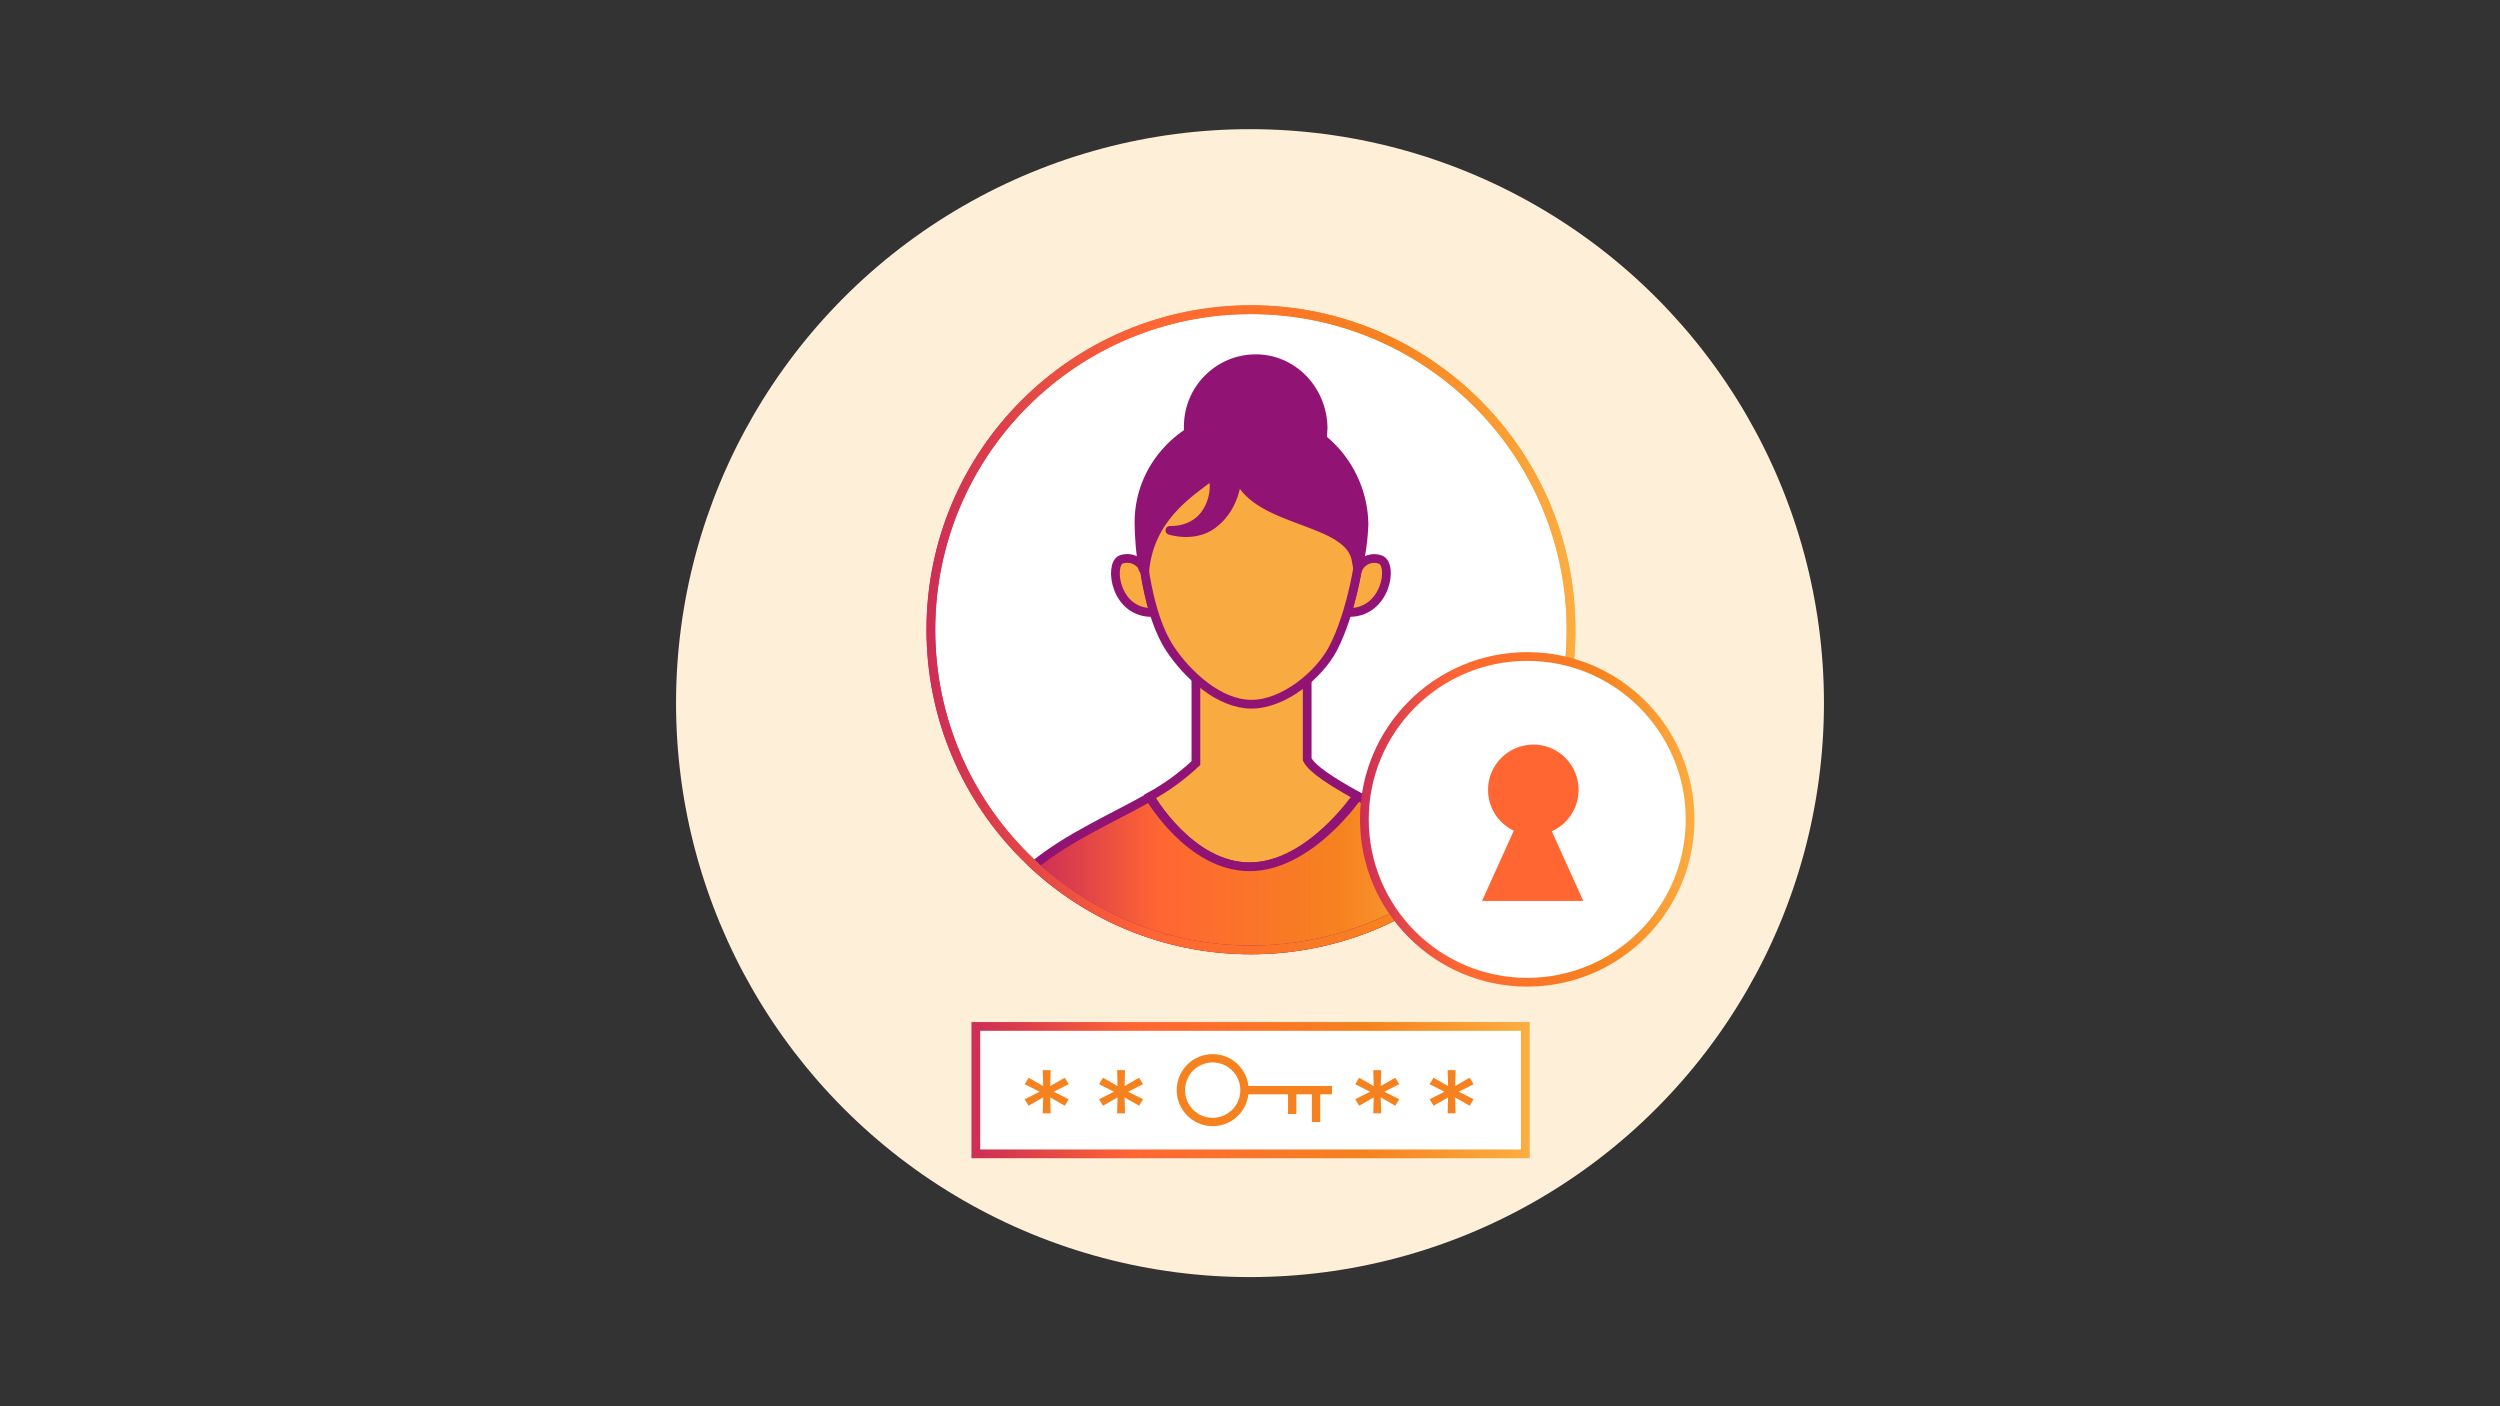 <svg width="1200" height="675" viewBox="0 0 1200 675" fill="none" xmlns="http://www.w3.org/2000/svg">
<rect x="0" y="0" width="1200" height="675" fill="#333333" stroke="none"/>
<circle cx="600" cy="337.5" r="275.5" fill="#FEEFD9"/>
<path d="M720.974 308.614C720.974 381.334 662.023 440.286 589.303 440.286C516.582 440.286 457.631 381.334 457.631 308.614C457.631 235.894 516.582 176.942 589.303 176.942C662.023 176.942 720.974 235.894 720.974 308.614Z" stroke="#F9AB41" stroke-width="1.5"/>
<rect x="468.396" y="492.686" width="263.762" height="61.162" fill="white" stroke="url(#paint0_linear_31_2)" stroke-width="4.2"/>
<path d="M501.231 525.889L493.913 530.076L492.552 527.845L500.109 524.028L492.552 520.21L493.913 517.981L501.231 522.168L501.029 514.158H503.783L503.581 522.168L510.9 517.981L512.26 520.21L504.704 524.028L512.26 527.845L510.9 530.076L503.581 525.889L503.783 533.899H501.029L501.231 525.889Z" fill="#F6821F" stroke="#F6821F"/>
<path d="M536.937 525.889L529.617 530.076L528.256 527.845L535.814 524.028L528.256 520.21L529.617 517.981L536.937 522.168L536.735 514.158H539.486L539.285 522.168L546.604 517.981L547.965 520.21L540.407 524.028L547.965 527.845L546.604 530.076L539.285 525.889L539.486 533.899H536.735L536.937 525.889Z" fill="#F6821F" stroke="#F6821F"/>
<path d="M659.896 525.889L652.577 530.076L651.216 527.845L658.776 524.028L651.216 520.21L652.577 517.981L659.896 522.168L659.694 514.158H662.446L662.244 522.168L669.564 517.981L670.925 520.21L663.364 524.028L670.925 527.845L669.564 530.076L662.244 525.889L662.446 533.899H659.694L659.896 525.889Z" fill="#F6821F" stroke="#F6821F"/>
<path d="M695.6 525.889L688.281 530.076L686.92 527.845L694.48 524.028L686.92 520.21L688.281 517.981L695.6 522.168L695.399 514.158H698.15L697.948 522.168L705.268 517.981L706.629 520.21L699.069 524.028L706.629 527.845L705.268 530.076L697.948 525.889L698.15 533.899H695.399L695.6 525.889Z" fill="#F6821F" stroke="#F6821F"/>
<path d="M582.091 538.556C590.521 538.556 597.356 531.71 597.356 523.266C597.356 514.821 590.521 507.975 582.091 507.975C573.66 507.975 566.826 514.821 566.826 523.266C566.826 531.71 573.66 538.556 582.091 538.556Z" stroke="#F6821F" stroke-width="4" stroke-miterlimit="10"/>
<path d="M639.338 523.266H597.359" stroke="#F6821F" stroke-width="4" stroke-miterlimit="10"/>
<path d="M620.257 523.266V534.734" stroke="#F6821F" stroke-width="4" stroke-miterlimit="10"/>
<path d="M631.703 523.266V538.556" stroke="#F6821F" stroke-width="4" stroke-miterlimit="10"/>
<path d="M600.457 455.942C685.313 455.942 754.103 387.152 754.103 302.295C754.103 217.439 685.313 148.649 600.457 148.649C515.6 148.649 446.811 217.439 446.811 302.295C446.811 387.152 515.6 455.942 600.457 455.942Z" fill="white" stroke="url(#paint1_linear_31_2)" stroke-width="4.2" stroke-miterlimit="10"/>
<path d="M551.972 382.337C559.972 377.937 567.384 372.544 574.032 366.286V325.733L627.448 326.365V364.507C629.886 369.246 639.096 375.069 651.381 381.967C651.381 381.967 628.524 416.06 599.812 416.06C571.101 416.06 551.972 382.337 551.972 382.337Z" fill="#F9AB41" stroke="#911475" stroke-width="4.2" stroke-miterlimit="10"/>
<path d="M600.469 455.943C638.608 455.996 675.394 441.809 703.622 416.161C687.858 402.643 670.399 391.238 651.686 382.234C651.686 382.234 628.537 416.059 599.826 416.059C571.114 416.059 551.834 382.667 551.834 382.667C534.211 392.601 512.592 401.955 496.389 415.293C524.721 441.474 561.893 455.992 600.469 455.943V455.943Z" fill="url(#paint2_linear_31_2)" stroke="#911475" stroke-width="4.2" stroke-miterlimit="10"/>
<path d="M651.388 274.474C651.678 273.332 652.203 272.263 652.929 271.335C653.656 270.407 654.567 269.641 655.606 269.085C656.645 268.528 657.788 268.195 658.963 268.105C660.138 268.015 661.318 268.171 662.43 268.562C669.108 270.578 665.35 294.826 646.686 293.965C648.621 287.562 650.191 281.055 651.388 274.474V274.474Z" fill="#F9AB41" stroke="#911475" stroke-width="4.2" stroke-miterlimit="10"/>
<path d="M632.91 216.567C631.422 203.387 603.945 215.815 598.657 201.064C598.657 201.064 598.657 199.891 591.606 205.355C586.194 209.549 579.267 207.141 579.267 207.141C579.267 207.141 586.199 207.716 589.843 201.629C593.203 196.017 591.606 206.295 591.606 206.295C584.555 211.807 573.463 203.47 572.045 219.256L571.501 218.689C570.802 214.089 570.426 209.442 570.374 204.785C570.374 186.467 585.163 172.185 602.736 172.185C611.231 172.163 619.393 175.633 625.451 181.842C631.509 188.052 634.975 196.5 635.097 205.355C634.93 209.908 634.33 214.432 633.308 218.861L632.91 216.567Z" fill="#911475" stroke="#911475" stroke-width="4.2" stroke-linejoin="round"/>
<path d="M549.494 274.479C549.176 273.314 548.621 272.228 547.862 271.289C547.103 270.349 546.158 269.578 545.086 269.022C544.014 268.467 542.838 268.139 541.633 268.061C540.428 267.983 539.22 268.155 538.085 268.567C532.262 270.929 535.165 294.831 553.842 293.97C551.974 287.574 550.522 281.063 549.494 274.479V274.479Z" fill="#F9AB41" stroke="#911475" stroke-width="4.2" stroke-miterlimit="10"/>
<path d="M653.812 252.215C653.812 266.062 648.74 294.275 639.834 311.304C633.224 323.947 616.192 338.022 600.708 338.022C585.224 338.022 569.945 323.947 561.582 311.307C550.979 295.277 547.604 266.062 547.604 252.215C547.604 238.131 553.199 224.624 563.158 214.665C573.117 204.706 586.624 199.112 600.708 199.112C614.792 199.112 628.299 204.706 638.258 214.665C648.217 224.624 653.812 238.131 653.812 252.215Z" fill="#F9AB41" stroke="#911475" stroke-width="4.2" stroke-miterlimit="10"/>
<path d="M651.077 269.65C648.592 248.548 602.733 251.7 593.907 228.082C593.907 228.082 593.907 242.95 582.139 251.7C573.107 258.415 561.545 254.559 561.545 254.559C561.545 254.559 573.114 255.48 579.197 245.734C584.806 236.748 582.139 228.082 582.139 228.082C570.371 236.908 551.859 248.682 549.492 273.956L548.585 273.048C547.418 265.683 546.789 258.243 546.703 250.786C546.703 221.458 571.387 198.59 600.715 198.59C614.894 198.556 628.516 204.112 638.627 214.053C648.738 223.995 654.522 237.521 654.726 251.7C654.447 258.988 653.446 266.232 651.74 273.324L651.077 269.65Z" fill="#911475" stroke="#911475" stroke-width="4.2" stroke-linejoin="round"/>
<path d="M600.457 455.942C685.313 455.942 754.103 387.152 754.103 302.295C754.103 217.439 685.313 148.649 600.457 148.649C515.6 148.649 446.811 217.439 446.811 302.295C446.811 387.152 515.6 455.942 600.457 455.942Z" stroke="url(#paint3_linear_31_2)" stroke-width="4.2" stroke-miterlimit="10"/>
<path d="M811.248 393.298C811.248 436.473 776.248 471.473 733.073 471.473C689.898 471.473 654.898 436.473 654.898 393.298C654.898 350.123 689.898 315.122 733.073 315.122C776.248 315.122 811.248 350.123 811.248 393.298Z" fill="white" stroke="url(#paint4_linear_31_2)" stroke-width="4.2"/>
<ellipse cx="735.994" cy="379.144" rx="21.742" ry="21.742" fill="#FF6632"/>
<path d="M735.673 378.718L711.374 432.433H759.973L735.673 378.718Z" fill="#FF6632"/>
<defs>
<linearGradient id="paint0_linear_31_2" x1="470.578" y1="523.267" x2="732.157" y2="523.267" gradientUnits="userSpaceOnUse">
<stop stop-color="#CE2F55"/>
<stop offset="0.284" stop-color="#FF6633"/>
<stop offset="0.706" stop-color="#F6821F"/>
<stop offset="1" stop-color="#FBAD41"/>
</linearGradient>
<linearGradient id="paint1_linear_31_2" x1="449.353" y1="302.296" x2="754.103" y2="302.296" gradientUnits="userSpaceOnUse">
<stop stop-color="#CE2F55"/>
<stop offset="0.284" stop-color="#FF6633"/>
<stop offset="0.706" stop-color="#F6821F"/>
<stop offset="1" stop-color="#FBAD41"/>
</linearGradient>
<linearGradient id="paint2_linear_31_2" x1="498.104" y1="419.089" x2="703.622" y2="419.089" gradientUnits="userSpaceOnUse">
<stop stop-color="#CE2F55"/>
<stop offset="0.284" stop-color="#FF6633"/>
<stop offset="0.706" stop-color="#F6821F"/>
<stop offset="1" stop-color="#FBAD41"/>
</linearGradient>
<linearGradient id="paint3_linear_31_2" x1="449.353" y1="302.296" x2="754.103" y2="302.296" gradientUnits="userSpaceOnUse">
<stop stop-color="#CE2F55"/>
<stop offset="0.337" stop-color="#FF6633"/>
<stop offset="0.706" stop-color="#F6821F"/>
<stop offset="1" stop-color="#FBAD41"/>
</linearGradient>
<linearGradient id="paint4_linear_31_2" x1="654.126" y1="393.298" x2="813.348" y2="393.298" gradientUnits="userSpaceOnUse">
<stop stop-color="#CE2F55"/>
<stop offset="0.284" stop-color="#FF6633"/>
<stop offset="0.706" stop-color="#F6821F"/>
<stop offset="1" stop-color="#FBAD41"/>
</linearGradient>
</defs>
</svg>
